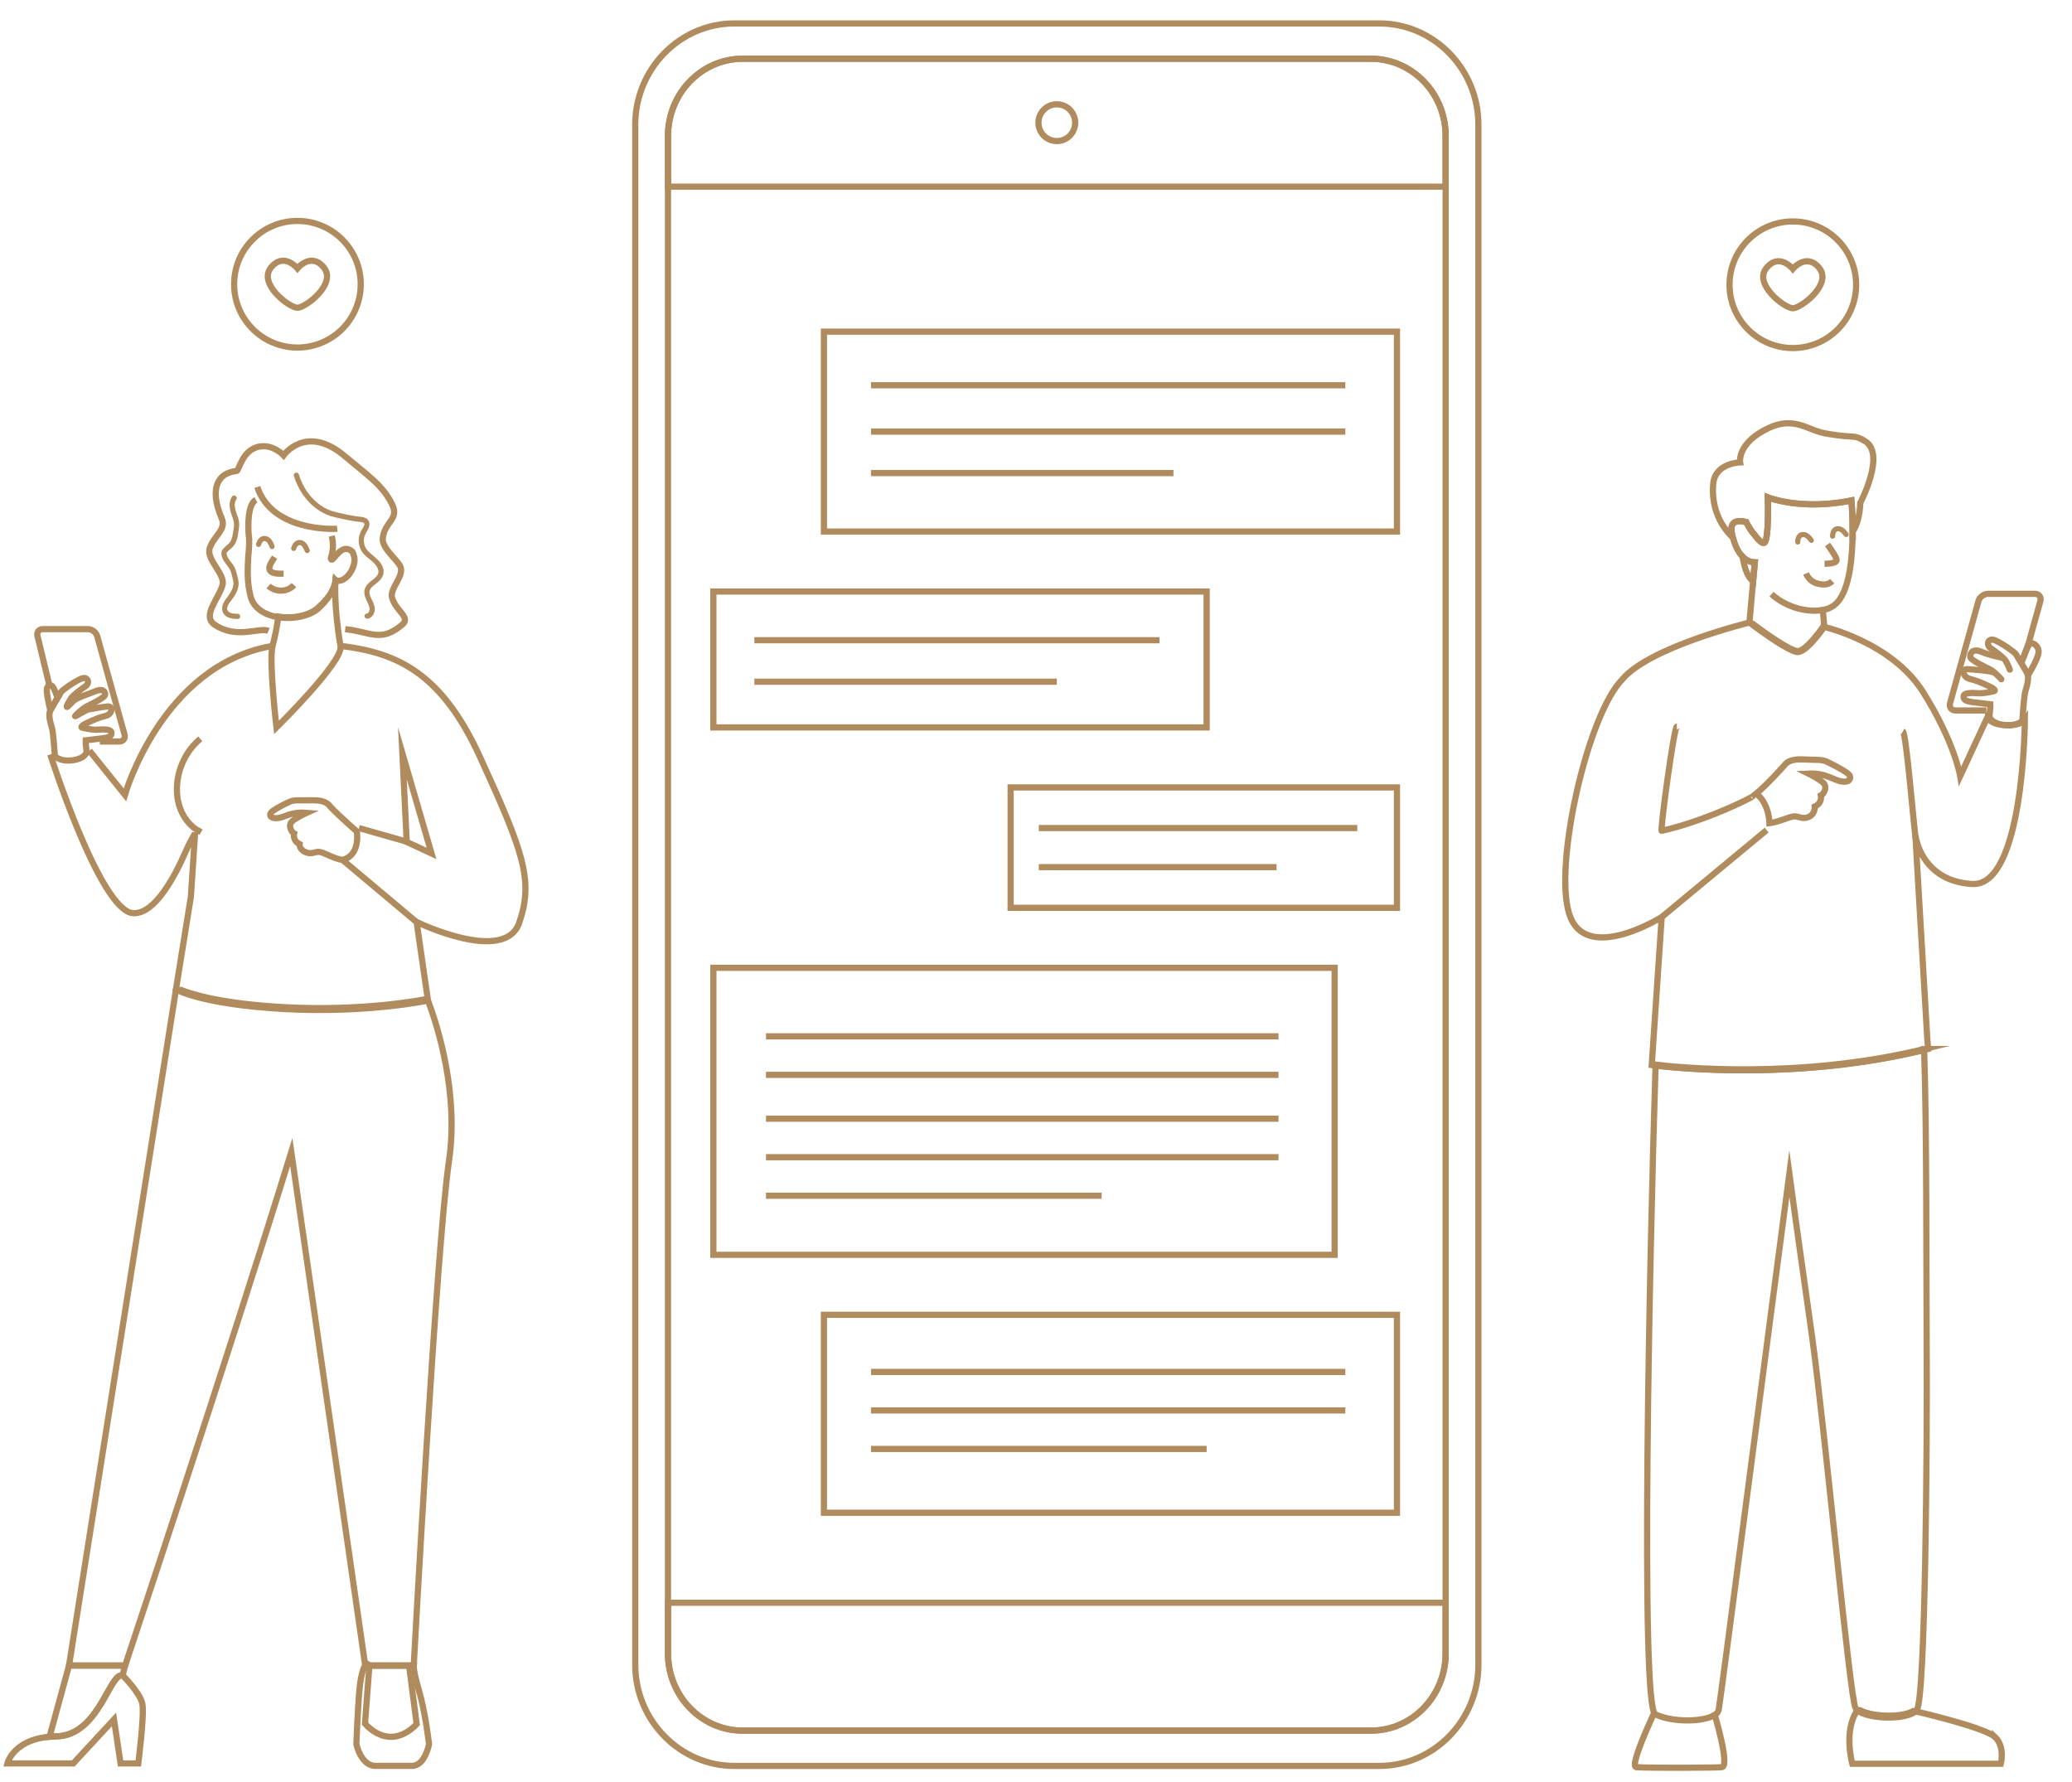 <?xml version="1.0" encoding="UTF-8"?><svg id="some_bg" xmlns="http://www.w3.org/2000/svg" viewBox="0 0 2005.45 1724.78"><defs><style>.cls-1{stroke-linecap:round;}.cls-1,.cls-2{fill:none;stroke:#b08b5d;stroke-miterlimit:10;stroke-width:6px;}.cls-3{fill:#b08b5d;}</style></defs><path class="cls-2" d="m1796.52,275.59c0,33.84-27.43,61.27-61.27,61.27-11.93,0-23.07-3.41-32.48-9.31-2.42-1.52-4.72-3.19-6.9-5.02-2.4-2.01-4.64-4.21-6.71-6.57h0c-9.45-10.78-15.18-24.9-15.18-40.37,0-16.53,6.54-31.53,17.18-42.55,1.07-1.11,2.18-2.17,3.33-3.2,10.83-9.66,25.11-15.52,40.76-15.52,33.84,0,61.27,27.43,61.27,61.27Z"/><path class="cls-2" d="m1760.95,259.58c-12.35-15.59-25.7.63-25.7.63,0,0-13.35-16.21-25.7-.63-12.35,15.59,17.4,38.47,25.7,38.79,8.3-.32,38.05-23.2,25.7-38.79Z"/><path class="cls-2" d="m349.15,275.1c0,33.84-27.43,61.27-61.27,61.27-11.93,0-23.07-3.41-32.48-9.31-2.42-1.52-4.72-3.19-6.9-5.02-2.4-2.01-4.64-4.21-6.71-6.57h0c-9.45-10.78-15.18-24.9-15.18-40.37,0-16.53,6.54-31.53,17.18-42.55,1.07-1.11,2.18-2.17,3.33-3.2,10.83-9.66,25.11-15.52,40.76-15.52,33.84,0,61.27,27.43,61.27,61.27Z"/><path class="cls-2" d="m313.58,259.09c-12.35-15.59-25.7.63-25.7.63,0,0-13.35-16.21-25.7-.63-12.35,15.59,17.4,38.47,25.7,38.79,8.3-.32,38.05-23.2,25.7-38.79Z"/><path class="cls-2" d="m614.84,1611.13c0,53.9,43.16,97.99,95.91,97.99h624.26c52.75,0,95.91-44.1,95.91-97.99V120.67c0-53.9-43.16-97.99-95.91-97.99h-624.26c-52.75,0-95.91,44.1-95.91,97.99v1490.46Z"/><path class="cls-2" d="m1326.95,1674.96c39.84,0,72.26-33.5,72.26-74.68V131.53c0-41.18-32.41-74.68-72.26-74.68h-608.14c-39.84,0-72.26,33.5-72.26,74.68v1468.75c0,41.18,32.42,74.68,72.26,74.68h608.14Z"/><path class="cls-2" d="m1326.95,1674.96h-608.14c-39.84,0-72.26-33.5-72.26-74.68v-49.1h752.66v49.1c0,41.18-32.41,74.68-72.26,74.68Z"/><path class="cls-2" d="m1326.95,56.85h-608.14c-39.84,0-72.26,33.5-72.26,74.68v49.1h752.66v-49.1c0-41.18-32.41-74.68-72.26-74.68Z"/><circle class="cls-2" cx="1022.88" cy="118.74" r="17.79"/><rect class="cls-2" x="690.48" y="572.51" width="477.4" height="131.53"/><rect class="cls-2" x="797.47" y="1272.52" width="554.62" height="191.6"/><rect class="cls-2" x="978.18" y="762.09" width="373.91" height="116.52"/><rect class="cls-2" x="797.47" y="320.98" width="554.62" height="193.48"/><rect class="cls-2" x="690.48" y="936.66" width="601.29" height="277.81"/><path class="cls-2" d="m1862.32,1015.3c-121.27,29.57-237.9,17.75-259.91,15.11-5.89,184.55-14.91,621.15-.33,628.64,18.53,9.52,59.03,7.54,61.39-4.13,1.75-8.67,45.6-346.57,68.41-519.02,7.95,58.84,16.82,120.3,21.92,157.14,12.83,92.6,36.44,348.62,42.07,359.84,5.63,11.21,51.04,13.12,59.39,2.04,8.29-10.99,10.17-255.04,9.52-356.87-.45-70.06.19-205.94-2.47-282.75Z"/><path class="cls-2" d="m1930.93,1681.12c-9.93-9.42-78.07-25.11-78.07-25.11l-1.03-.02c-11.31,6.53-39.73,5.74-51.39-.75l-2.68-.04c-13.83,19.94-4.96,51.82-4.96,51.82h143.79s4.27-16.49-5.66-25.91Z"/><path class="cls-2" d="m1658.93,1657.21s15.93,52.13,7.64,53.13c-4.71.57-68.03.98-82.81,0-7.23-.48,16.16-49.96,17.54-53.13"/><path class="cls-2" d="m1862.35,1016.17c-121.33,29.59-238.02,17.75-259.96,15.11"/><path class="cls-2" d="m1924.15,692.95l-26.92,58.11s-5.49-33.14-36.07-81.49c-30.57-48.36-96.22-62.98-96.22-62.98h-.38c-4.76,6.95-17.52,23.44-24.5,23.57h-.06c-6.76,0-30.62-16.65-44.04-26.74l-2.7-.89s-96.7,23.49-123.07,55.01c0,0-.01.01-.02.02-.87.92-1.73,1.85-2.54,2.8-33.35,39.19-65.63,185.77-47.29,228.3,18.35,42.52,87.99-1.08,87.99-1.08l-9.63,143.23s131.45,18.56,267.53-15.6l-.8-9.01h0s0,0,0,0l-.76-12.96-8.21-140.43-.04-.7v-.05s-2.55-43.67-2.55-43.67c.09.7.89,6.51,4.07,13.82.87,2.02,1.93,4.15,3.21,6.33,7.13,12.15,21,25.55,47.75,27.03,50.03,2.78,50.94-158.75,50.94-158.75-5.38,7.68-35.67,6.93-35.69-3.87Z"/><path class="cls-2" d="m1958.29,636.76s4.62-12.85,6.64-14.07c2.02-1.22,8.54,2.03,8.19,8.49-.35,6.46-10.21,22.29-10.21,22.29"/><path class="cls-2" d="m1956.72,641.08l6.82-18.77,11.28-40.55c1.08-3.86-1.33-7.03-5.34-7.03h-45.33c-4.01,0-8.17,3.16-9.25,7.03l-27.49,98.84c-1.08,3.86,1.33,7.03,5.34,7.03h29.87"/><path class="cls-1" d="m1938.03,636.67c-5.36-1.41-10.77-2.02-20.96-6.09-10-4-10.92,5.01-9.65,6.38,3.56,3.86,16.77,9.87,19.24,11.21,2.46,1.34,9.18,7.58,10.35,9.22"/><path class="cls-1" d="m1930.32,650.92c-5.8-2.06-19.39-2.69-25.67-3.31-6.24-.62-4.96,7.74,1.67,9.41,6.63,1.66,10.62,3.33,18.59,7.03,7.97,3.7,5.43,4.77,5.43,4.77,0,0-9.88,2.62-16.07,2.1-6.19-.52-13.16-.37-13.68,2.61-.73,4.13,2.9,5.26,8.63,6.04,5.73.78,17.17,2.04,17.17,2.04.28,6.25-1.55,10.14-.29,13.54,1.8,2.36,4.57,4.41,8.8,5.53,15.25,4.05,22.45-2.9,22.45-2.9.81-9.39,1.53-24.19,3.23-29.63,2.59-8.25,3.26-14.1.7-18.15-2.56-4.06-8.71-14.76-10.05-16.8-1.34-2.03-12.73-10.16-19.99-13.38-7.27-3.21-9.32,4.49-4.44,7.59,2.34,1.49,12.22,8.59,14.33,11.94,2.11,3.35,3.42,7.03,4.13,8.76"/><line class="cls-2" x1="1709.92" y1="803.39" x2="1608.33" y2="887.58"/><path class="cls-2" d="m1696.37,770.4c2.5.34-45.91,24.29-88.04,33.71-1.77.4,11.94-101,14.69-101"/><polyline class="cls-2" points="1856.42 852.05 1856.43 852.1 1856.46 852.8"/><path class="cls-2" d="m1841.73,707.81c3.09,1.8,9.18,76.1,12.31,103.42"/><path class="cls-2" d="m1789.76,749.86c-.39-.52-1.07-1.11-1.95-1.75-5.14-3.73-17-9.85-20.68-11.36-4.31-1.77-9.39-1.16-22.59-1.77-13.2-.61-16.21,4.19-18.09,6.4-1.55,1.82-17.24,19.16-27.22,27.23,3.85.28,12.8,11.63,13.4,28.07,8.87-1.16,18.02-5.64,22.86-6.46,5.19-.88,8.34,3.26,14.97.5,6.63-2.76,6.02-10.16,6.02-10.16,7.62-3.42,5.91-10.66,5.91-10.66,2.54-1.22,5.63-6.52,3.7-10.49-1.93-3.98-15.74-10.71-15.74-10.71,17.07-.88,24.91,6.85,32.69,7.73,2.45.28,4.21.04,5.41-.5,2.63-1.19,2.82-4.07,1.31-6.05Z"/><path class="cls-2" d="m1793.14,512.02v2.48c-.09,23.73-2.69,54.95-14.67,68.32-1.9,2.13-4.08,3.78-6.45,5.01-2.38,1.24-4.97,2.07-7.69,2.53l1.32,16.26s-16.38,24.28-25.57,24.45c-9.19.16-46.82-28.54-46.82-28.54l3.58-40.06,1.63-18.19c-3.15-.08-7.53-1.16-11.76-5.42-3.53-3.54-6.95-9.3-9.48-18.53-.06-.23-.12-.46-.19-.69-.19-.7-.36-1.41-.54-2.15-3.23-13.69,5.52-14.28,13.53-12.33,0,0,3.58,7.35,7.89,12.11,3.72,5.04,7.8,9.42,9.9,7.93,1.58-1.13,2.44-6.97,2.91-14.05.84-12.85.36-29.74.36-29.74,0,0,7.31,2.93,20.2,4.93,5.23.81,11.39,1.46,18.34,1.71,11.94.41,26.24-.38,42.36-3.7,0,0,.56,6.05.91,15.25,0,.19.01.39.02.58.02.43.04.86.04,1.31.01.32.03.64.04.97.04,1.06.06,2.17.09,3.3,0,.34.01.68.02,1.02v.3c.01.66.02,1.33.03,2.02,0,.44.01.87.01,1.31,0,.54,0,1.08.01,1.63Z"/><path class="cls-2" d="m1698.46,544.27l-1.63,18.19c-6.15-4.07-8.92-15.54-10.14-23.61,4.23,4.26,8.61,5.34,11.76,5.42Z"/><path class="cls-2" d="m1804.8,426.69c-11.08-6.47-9.12-2.28-35.05-6.71-1.96-.3-3.87-.69-5.75-1.13-.17-.04-.34-.08-.5-.12-15.07-3.65-27.95-15.48-51.33-4.62-31.16,14.47-27.96,33.36-27.96,33.36,0,0-23.47.67-25.84,19.59-1.69,13.49.56,35.84,18.84,53.26-.25-.91-.49-1.86-.72-2.84-3.23-13.69,5.53-14.29,13.53-12.34,0,0,3.58,7.35,7.89,12.11,3.72,5.04,7.8,9.42,9.9,7.93,1.58-1.12,2.44-6.97,2.91-14.05.84-12.85.35-29.74.35-29.74,0,0,7.31,2.93,20.21,4.93,5.23.81,11.39,1.46,18.35,1.7,11.94.42,26.24-.37,42.35-3.69,0,0,1.23,13.16,1.17,30.16,3.28-4.23,6.97-13.92,7.37-27.8,0,0,25.37-47.69,4.29-60.01Z"/><path class="cls-2" d="m1714.62,575.05c12.81,11.55,32.38,18.27,49.7,15.31"/><path class="cls-2" d="m1773.34,562.48c-3.53,3.39-7.47,3.8-13.27,2.59-5.32-1.12-9.72-4.57-12.06-10.02"/><path class="cls-2" d="m1765.95,545.67c6.73-.08,10.61-1.07,11.55-2.93,1.1-2.19-5.74-11.63-8.71-15.72l3.63,5"/><path class="cls-2" d="m118.7,1621.5s17.13,16.97,19.12,27.77c1.99,10.8-3.99,57.46-3.99,57.46h-17.13s-6.37-42.61-6.37-42.61l-39.44,42.61H7.16s6.06-25.42,47.4-26.22c41.34-.8,51.39-62.08,64.13-59Z"/><path class="cls-2" d="m54.56,1680.5c41.34-.8,51.39-62.08,64.13-59l2.38-9.51h-54.29s-18.81,68.88-18.81,68.88c2.09-.19,4.27-.32,6.58-.37Z"/><path class="cls-2" d="m405.41,1635.76c-5.53-18.75-4.97-23.75-4.97-23.75h-18.23s0,0,0,0h0s-28.74-.01-28.74-.01c0,0-3.85,4.27-5.61,23.75-1.76,19.48-2.93,52.3-2.93,52.3,0,0,4.4,21.02,18.46,21.02,14.06,0,19.6,0,19.6,0h0c1.71,0,6.41,0,15.9,0,12.47,0,16.38-21.02,16.38-21.02,0,0-3.5-30.73-9.86-52.29Z"/><path class="cls-2" d="m357.54,1612l-4.25,56.13s22.56,28.43,49.97.59l-7.32-56.71h-38.39Z"/><path class="cls-2" d="m173.59,957.62c.55.17,1.17.37,1.86.57,10.65,4.29,39.32,13.22,99.09,16.56,75.05,4.2,132.39-6.64,139.05-7.96.22.53.43,1.07.65,1.65,9.62,25.24,29.89,90.3,20.36,154.97-12.26,83.23-34.15,488.59-34.15,488.59h-46.96s-71.55-497.09-71.55-497.09c-63.6,205.66-160.84,497.07-160.84,497.07h-54.29s103.53-654.36,103.53-654.36h3.27Z"/><path class="cls-2" d="m334.11,608.89c24.64,2.59,34.47,13.42,55.36-4.45,8.29-7.09-6.29-12.8-9.99-26.01-2.61-9.31,13.1-21.53,7.53-31.16-3.55-6.15-17.39-17.14-16.56-26.06,1.52-16.37,16.38-18.25,9.04-33.13-9.13-18.51-23.31-27.72-46.12-46.87-37.14-31.19-58.87-.56-58.87-.56,0,0-10.58-11.31-24.25-8.27-16.27,3.62-18.67,23.28-21.35,23.52-18.01,1.59-26.73,16.82-14.31,45.76,4.72,11-7.27,16.5-11.53,28.65-3.95,11.26,15.2,25.07,12.29,35.98-3.43,12.85-20.15,29.7-7.81,38.16,21.36,14.65,42.87,2.46,52.33,6.1"/><path class="cls-2" d="m331.85,625.38c52.28,6.8,95.26,25.4,132.66,107.07,42.45,92.74,52.04,119.75,38.07,160.53-13.97,40.78-99.34-.66-99.34-.66l10.99,76.11s-59.82,12.57-139.7,8.1c-79.89-4.47-104.22-18.92-104.22-18.92l14.43-89.65,2.37-35.63,1.78-26.82c-.16,2.41-3.14,4.82-8.78,17.79-10.75,24.76-29.75,60.53-50.17,60.53-.4,0-.81,0-1.21-.04-31.84-2.23-80.07-153.61-80.07-153.61"/><path class="cls-2" d="m86.51,726.48l34.39,42.8s35.64-124.76,141.48-143.9"/><polygon class="cls-2" points="393.66 814.86 389.47 729.06 417.68 826.03 393.66 814.86"/><path class="cls-2" d="m194.63,805.44l-5.27-3.01c-26.99-19.62-22.51-65,4.52-87.34"/><path class="cls-2" d="m55.68,675.5s-3.36-10.48-5.3-11.65c-1.95-1.18-5.41-1.01-5.07,5.22.34,6.22,3.39,18.6,3.39,18.6l6.99-12.17Z"/><path class="cls-2" d="m47.8,663.28l-11.48-47.62c-1.04-3.72,1.28-6.77,5.15-6.77h43.68c3.87,0,7.88,3.05,8.91,6.77l26.48,95.24c1.04,3.72-1.28,6.77-5.15,6.77h-18.78"/><path class="cls-2" d="m83.26,729.55c-1.73,2.28-4.4,4.25-8.48,5.33-14.69,3.91-21.63-2.8-21.63-2.8-.78-9.05-1.47-23.31-3.12-28.55-2.5-7.95-3.14-13.58-.67-17.49,2.47-3.91,8.39-14.23,9.68-16.18,1.29-1.96,12.26-9.79,19.27-12.89,7-3.1,8.98,4.33,4.28,7.32-2.25,1.43-11.78,8.28-13.81,11.51-2.03,3.23-5.03,8.35-3.98,8.44,1.05.09,4.77-5.43,9.09-7.81,4.32-2.38,8.65-3.54,18.47-7.46,9.64-3.85,10.14,3.19,8.92,4.52-3.43,3.72-16.16,9.51-18.54,10.81-2.37,1.3-10.98,8.81-9.98,8.88,1,.07,10.09-6.11,13.21-6.61,3.12-.5,11.96-2.22,17.97-2.81,6.01-.59,4.78,7.46-1.61,9.06-6.39,1.6-10.24,3.21-17.91,6.77-7.68,3.56-5.24,4.6-5.24,4.6,0,0,9.52,2.52,15.48,2.02,5.97-.5,12.68-.36,13.18,2.51.7,3.98-2.8,5.07-8.31,5.82-5.52.75-16.55,1.96-16.55,1.96-.27,6.02,1.49,9.77.28,13.05Z"/><path class="cls-2" d="m262.61,786.15c.39-.48,1.05-1.03,1.91-1.62,5.02-3.43,13.26-7.59,16.81-8.93,4.17-1.57,9.01-.84,21.65-1.05,12.64-.21,15.39,4.47,17.12,6.63,1.43,1.78,16.02,15.59,25.33,23.59.81,7.03,1.08,23.36-13.84,27.57-8.45-1.36-17.1-6.77-21.71-7.69-4.94-.99-8.07,2.88-14.33.05-6.26-2.83-5.55-7.68-5.55-7.68-7.19-3.49-5.35-10.36-5.35-10.36-2.4-1.23-5.2-6.39-3.24-10.14,1.96-3.75,15.36-9.8,15.36-9.8-16.29-1.33-20.73,4.49-28.2,5.11-2.35.2-4.03-.08-5.16-.64-2.48-1.21-2.31-3.19-.8-5.05Z"/><path class="cls-2" d="m324.74,561.48s.21,3.54-.21,3.78c-.29,2.24-2.86,10.41-16.78,23.05-6.45,5.86-18.02,9.37-30.19,9.18-2.67-.04-5.43-.27-8.17-.72-.91,7.1-2.57,16.66-5.63,28.69-3.6,14.18,3.83,78.58,3.83,78.58,0,0,64.53-63.47,62.01-78.49-7.01-41.74-4.86-64.07-4.86-64.07Z"/><path class="cls-2" d="m326.41,511.71c-4.16.49-63.15,2.54-77.38-40.38"/><path class="cls-2" d="m240.91,519.54c-.06-.8-.14-1.6-.23-2.42-.56-7.09-1.24-28.99,7.02-33.36"/><path class="cls-2" d="m321.12,518.74c3.58,16.09-2.71,21.38-.35,22.85,2.36,1.47,9.99-17.23,20.4-7.55.59,1.15,1.12,2.62,1.59,4.49,2.67,10.64-8.96,27.01-18.02,22.96,0,0-.74,12.9-16.58,27.28-15.84,14.38-59.16,13.34-65.58-11.44-3.82-14.75-2.83-27.38-2.21-40,0-.04,1.25-9.08.61-18.52"/><path class="cls-2" d="m259.95,567.12c2.71,2.48,6.27,4.06,10.05,4.46,5.54.58,10.96-1.4,14.5-5.3"/><path class="cls-2" d="m265.78,539.28l-.38.59c-3.17,4.9-5.91,9.13-4.17,12.17,1.42,2.48,5.62,3.49,13.25,3.17,0,0,0,0,.01,0"/><line class="cls-2" x1="843.03" y1="1327.81" x2="1302.13" y2="1327.81"/><line class="cls-2" x1="843.03" y1="1365.08" x2="1302.13" y2="1365.08"/><line class="cls-2" x1="843.03" y1="1402.35" x2="1167.88" y2="1402.35"/><line class="cls-2" x1="741.38" y1="1082.71" x2="1237.45" y2="1082.71"/><line class="cls-2" x1="741.38" y1="1119.98" x2="1237.45" y2="1119.98"/><line class="cls-2" x1="741.38" y1="1003.03" x2="1237.45" y2="1003.03"/><line class="cls-2" x1="741.38" y1="1040.3" x2="1237.45" y2="1040.3"/><line class="cls-2" x1="730.14" y1="619.64" x2="1122.25" y2="619.64"/><line class="cls-2" x1="730.14" y1="659.78" x2="1022.88" y2="659.78"/><line class="cls-2" x1="843.03" y1="417.72" x2="1302.13" y2="417.72"/><line class="cls-2" x1="843.03" y1="372.88" x2="1302.13" y2="372.88"/><line class="cls-2" x1="843.03" y1="457.86" x2="1135.76" y2="457.86"/><line class="cls-2" x1="1005.45" y1="801.44" x2="1313.68" y2="801.44"/><line class="cls-2" x1="1005.45" y1="839.25" x2="1235.57" y2="839.25"/><line class="cls-2" x1="741.38" y1="1157.25" x2="1066.23" y2="1157.25"/><line class="cls-2" x1="347.42" y1="801.44" x2="393.05" y2="814.43"/><line class="cls-2" x1="402.34" y1="891.72" x2="331.59" y2="832.34"/><path class="cls-3" d="m286.65,531.45c.1-.36.22-.71.35-1.07.16-.45-.13.26,0-.02.08-.17.16-.34.25-.51.16-.31.33-.61.52-.89.09-.13.31-.62.05-.09.06-.13.2-.24.3-.35.1-.11.21-.22.32-.32.09-.08.18-.16.27-.24l-.22.17s.42-.27.45-.29l.16-.09c.25-.12.21-.11-.11.03.08-.08.32-.11.43-.14.27-.07.31-.1,0-.04.19-.04.41-.03.61-.03.1,0,.2,0,.3.02.19.02.13.01-.16-.02.11-.04.39.09.49.12.08.02.66.27.37.12-.31-.15.2.11.26.15.18.1.35.22.53.33.54.35-.32-.32.15.12.13.12.26.23.38.36.15.15.28.31.42.46.2.2-.18-.27.08.1.46.67.85,1.36,1.2,2.1.09.2.18.4.27.61-.22-.5.07.18.09.22.16.41.32.83.48,1.24.46,1.22,1.71,2.19,3.08,1.75,1.19-.39,2.24-1.77,1.75-3.08-.83-2.21-1.7-4.36-3.19-6.21s-3.57-3.05-5.89-3.32c-4.59-.55-7.65,3.53-8.78,7.48-.36,1.26.44,2.78,1.75,3.08s2.69-.4,3.08-1.75h0Z"/><path class="cls-3" d="m252.65,527.57c.1-.36.22-.71.35-1.07.16-.45-.13.26,0-.02.08-.17.16-.34.25-.51.16-.31.33-.61.52-.89.09-.13.31-.62.05-.09.06-.13.2-.24.3-.35.1-.11.21-.22.32-.32.09-.08.18-.16.27-.24l-.22.17s.42-.27.45-.29l.16-.09c.25-.12.21-.11-.11.03.08-.08.32-.11.43-.14.27-.07.31-.1,0-.04.19-.04.41-.03.61-.03.1,0,.2,0,.3.02.19.02.13.01-.16-.02.11-.04.39.09.49.12.08.02.66.27.37.12-.31-.15.2.11.26.15.18.1.35.22.53.33.54.35-.32-.32.15.12.13.12.26.23.38.36.15.15.28.31.42.46.2.2-.18-.27.08.1.46.67.85,1.36,1.2,2.1.09.2.18.4.27.61-.22-.5.07.18.09.22.16.41.32.83.48,1.24.46,1.22,1.71,2.19,3.08,1.75,1.19-.39,2.24-1.77,1.75-3.08-.83-2.21-1.7-4.36-3.19-6.21s-3.57-3.05-5.89-3.32c-4.59-.55-7.65,3.53-8.78,7.48-.36,1.26.44,2.78,1.75,3.08s2.69-.4,3.08-1.75h0Z"/><path class="cls-3" d="m1776.24,518.94c0-.37.01-.73.04-1.09.01-.17,0-.73,0-.07,0-.15.05-.31.08-.46.06-.33.14-.66.24-.98.05-.17.11-.34.18-.52.2-.56-.26.45.03-.06.16-.28.35-.55.5-.83.13-.24-.33.33,0,.03.13-.12.25-.24.37-.36.39-.37-.43.23.05-.03.17-.09.32-.19.49-.27-.31.15-.18.08.07,0,.08-.02.72-.13.36-.09s.2,0,.27,0c.21,0,.41.02.61.03-.58-.02.01.01.15.05.17.04.34.09.5.14.07.02.67.27.38.13-.31-.15.21.11.26.14.18.1.36.2.53.32.04.03.63.45.21.12.64.49,1.2,1.08,1.73,1.68.29.33.57.68.84,1.03-.27-.34.07.09.15.2.13.18.26.35.4.53.78,1.05,2.2,1.68,3.42.9,1.03-.67,1.73-2.3.9-3.42-1.41-1.89-2.82-3.73-4.75-5.11s-4.35-1.98-6.7-1.59c-4.51.74-6.3,5.53-6.3,9.57,0,1.31,1.15,2.56,2.5,2.5s2.5-1.1,2.5-2.5h0Z"/><path class="cls-3" d="m1742.49,524.59c0-.37.01-.73.04-1.09.01-.17,0-.73,0-.07,0-.15.05-.31.08-.46.06-.33.14-.66.24-.98.05-.17.11-.34.18-.52.2-.56-.26.45.03-.06.16-.28.35-.55.5-.83.13-.24-.33.33,0,.03.13-.12.25-.24.37-.36.39-.37-.43.23.05-.03.17-.09.32-.19.49-.27-.31.15-.18.08.07,0,.08-.02.72-.13.36-.09s.2,0,.27,0c.21,0,.41.02.61.03-.58-.02.01.01.15.05.17.04.34.09.5.14.07.02.67.27.38.13-.31-.15.21.11.26.14.18.1.36.2.53.32.04.03.63.45.21.12.64.49,1.2,1.08,1.73,1.68.29.33.57.68.84,1.03-.27-.34.07.09.15.2.13.18.26.35.4.53.78,1.05,2.2,1.68,3.42.9,1.03-.67,1.73-2.3.9-3.42-1.41-1.89-2.82-3.73-4.75-5.11s-4.35-1.98-6.7-1.59c-4.51.74-6.3,5.53-6.3,9.57,0,1.31,1.15,2.56,2.5,2.5s2.5-1.1,2.5-2.5h0Z"/><path class="cls-3" d="m284.44,460.51c3.61,12,10.78,23.22,20.72,30.95,4.94,3.84,10.5,6.86,16.57,8.51,3.4.93,6.88,1.63,10.32,2.39,3.67.81,7.36,1.57,11.07,2.13,1.84.28,3.69.51,5.55.69,1.12.11,2.6.21,3.48.98s.51,1.97.11,2.9c-.62,1.47-1.59,2.79-2.4,4.16-3.49,5.93-3.55,13.6-.2,19.61,3.36,6,9.94,8.75,14.02,14.06,1.74,2.26,3.2,5.29,2.36,8.19-.26.91-.88,1.92-1.49,2.62-.82.94-1.77,1.77-2.74,2.56-4.28,3.46-9.39,6.88-9.21,13.16.11,3.87,2,7.25,3.6,10.66,1.18,2.5,2.36,5.59.83,8.19-.58.99-1.29,1.47-2.4,1.64-1.34.21-2.07,1.88-1.75,3.08.39,1.43,1.74,1.95,3.08,1.75,3.24-.5,5.57-3.35,6.41-6.38,1.04-3.73-.28-7.43-1.86-10.79-1.38-2.93-3.62-6.42-2.77-9.81.53-2.12,2.24-3.71,4.09-5.21,4.35-3.54,9.6-7,9.45-13.42-.19-7.58-6.47-12.33-11.75-16.73-2.51-2.09-4.96-4.39-6.24-7.46-1.14-2.74-1.44-5.9-.82-8.8.73-3.42,2.98-5.94,4.32-9.09,1.47-3.43,1.02-7.36-2.43-9.4-2.91-1.72-6.68-1.49-9.93-1.98-3.79-.57-7.55-1.35-11.29-2.18-6.5-1.44-13-2.67-18.88-5.94-10.79-5.99-19.04-16.43-23.46-27.86-.57-1.48-1.09-2.99-1.54-4.51-.93-3.07-5.75-1.76-4.82,1.33h0Z"/><path class="cls-3" d="m224.47,480.72c-2.77,4.26-2.59,9.52-1.35,14.26,1.14,4.34,3.45,8.34,3.41,12.93-.02,2.26-.5,4.47-.85,6.7-.32,2.05-.63,4.11-1.21,6.1-.48,1.64-1.19,3.22-2.29,4.55s-2.61,2.42-3.92,3.61c-1.36,1.24-2.82,2.64-3.55,4.36-.88,2.07-.32,4.71.49,6.72.98,2.43,2.45,4.53,4.04,6.59,1.39,1.81,2.81,3.52,3.72,5.63.98,2.27,1.51,4.73,2.08,7.12.55,2.32,1.24,4.51.84,6.92-.85,5.16-4.11,9.43-7.19,13.46-3.35,4.38-5.62,10.59-1.5,15.29,3.12,3.55,8.47,4.04,12.88,4.1,3.22.04,3.22-4.96,0-5-3.04-.04-7.36-.11-9.34-2.63-2.64-3.34,1.31-7.98,3.36-10.59,3.04-3.88,5.84-8.57,6.66-13.5.45-2.69.15-5.12-.49-7.74-.56-2.28-1.04-4.59-1.77-6.83s-1.64-4.39-2.99-6.27c-1.36-1.89-2.91-3.62-4.16-5.59-.58-.9-1.14-1.84-1.51-2.85-.18-.48-.33-.99-.42-1.5-.08-.47.01-.98-.08-1.43.03.17-.01.04.02-.09-.12.42-.04.11.03,0,.24-.37.21-.35.42-.61.6-.73,1.31-1.39,2.01-2.03,1.27-1.16,2.68-2.18,3.81-3.48,1.36-1.56,2.36-3.28,3.11-5.2,1.45-3.67,1.84-7.82,2.43-11.7.4-2.64.5-5.2.07-7.84-.41-2.51-1.36-4.86-2.23-7.24-1.58-4.33-2.9-9.55-.2-13.7,1.76-2.7-2.57-5.21-4.32-2.52h0Z"/></svg>